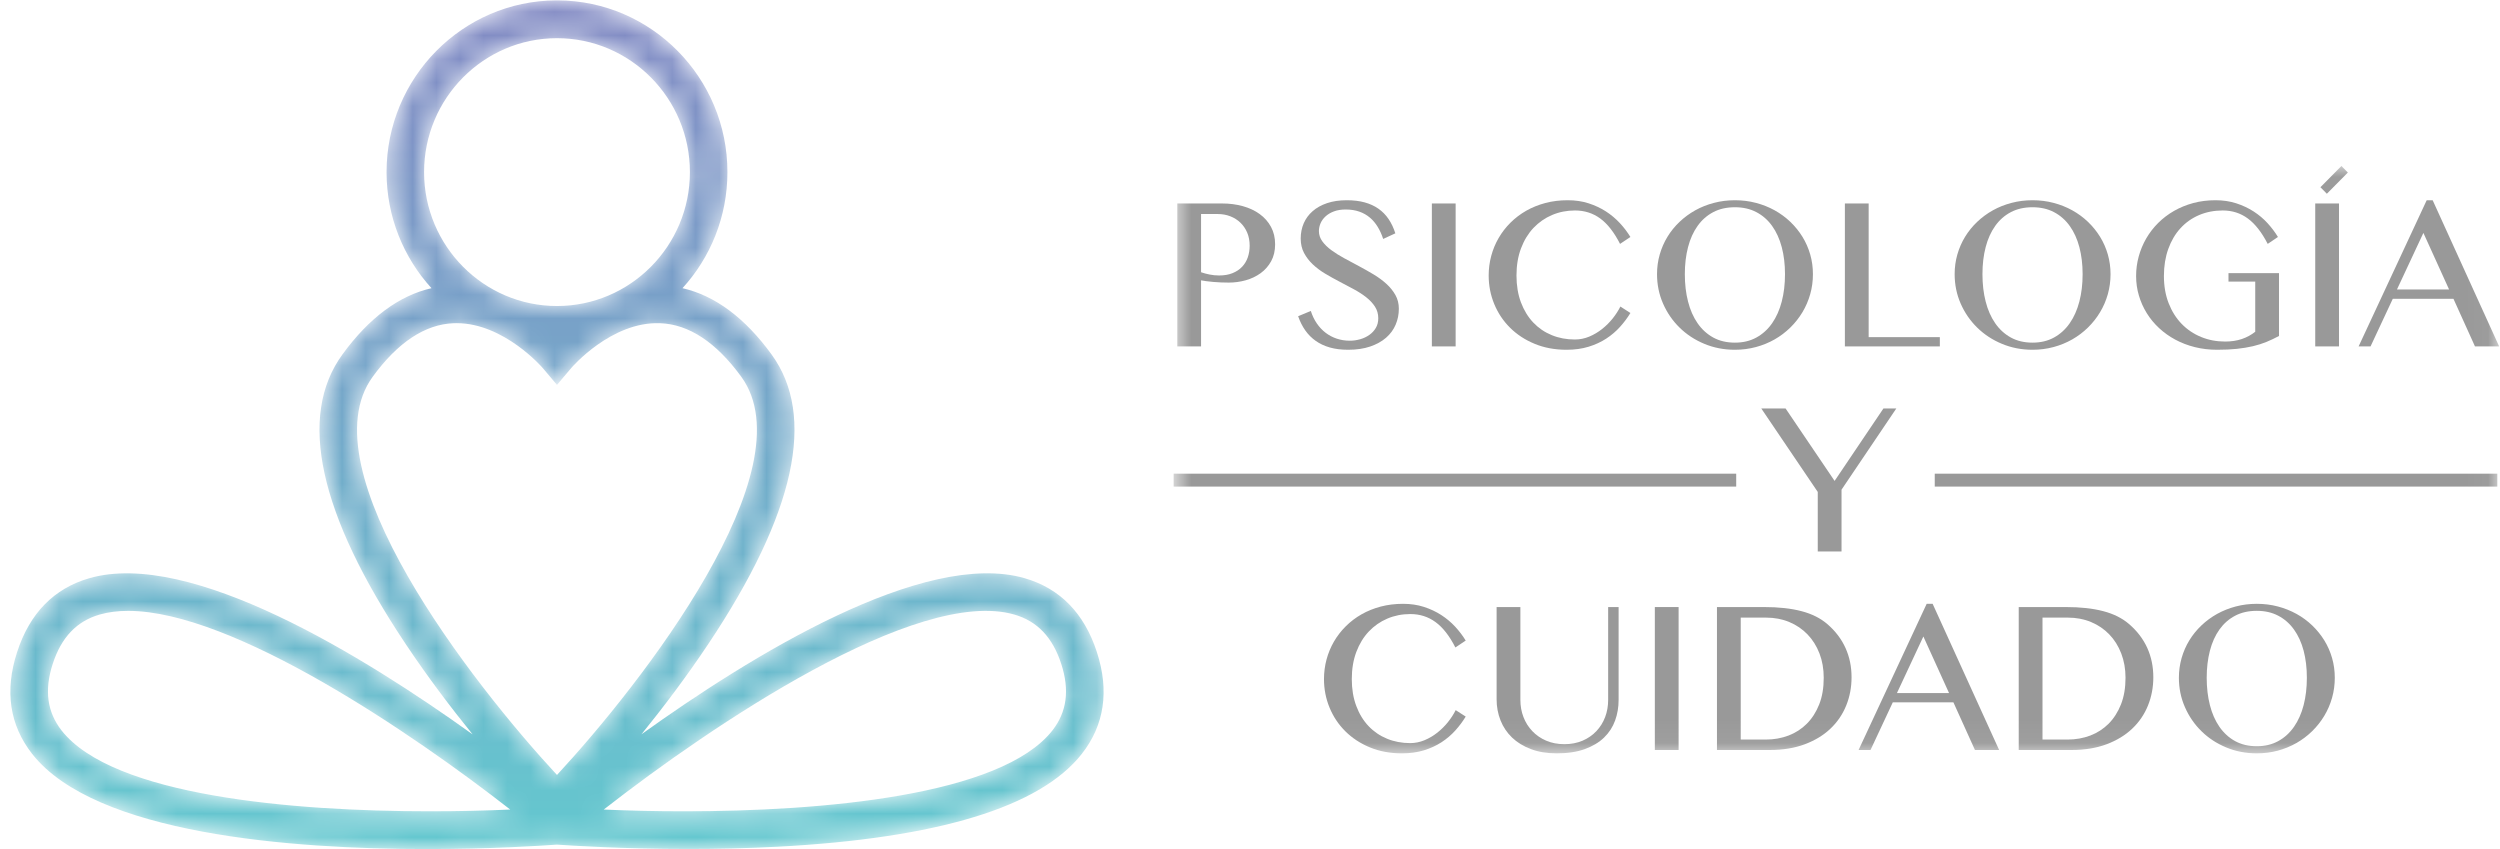 <svg width="106" height="36" viewBox="0 0 106 36" fill="none" xmlns="http://www.w3.org/2000/svg">
<mask id="mask0" mask-type="alpha" maskUnits="userSpaceOnUse" x="0" y="0" width="47" height="36">
<path fill-rule="evenodd" clip-rule="evenodd" d="M23.587 0.016C19.616 0.032 16.39 3.292 16.39 7.298V7.298C16.39 9.191 17.112 10.923 18.295 12.219V12.219C16.915 12.536 15.649 13.476 14.522 15.024V15.024C12.61 17.645 13.511 21.777 17.199 27.304V27.304C18.14 28.714 19.137 30.027 20.04 31.139V31.139C15.403 27.808 8.057 23.284 3.788 24.516V24.516C2.288 24.949 1.258 26.003 0.725 27.65V27.65C0.192 29.291 0.406 30.742 1.361 31.962V31.962C4.037 35.377 12.375 36 18.104 36V36C20.816 36 22.944 35.86 23.608 35.812V35.812H23.618C24.251 35.856 26.435 35.996 29.194 35.996V35.996C30.366 35.996 31.643 35.97 32.947 35.902V35.902C39.755 35.545 44.103 34.219 45.871 31.962V31.962C46.826 30.742 47.041 29.291 46.508 27.65V27.65C45.975 26.003 44.944 24.949 43.445 24.516V24.516C39.176 23.282 31.832 27.805 27.197 31.135V31.135C28.096 30.023 29.095 28.712 30.033 27.304V27.304C33.721 21.777 34.623 17.645 32.711 15.024V15.024C31.583 13.476 30.318 12.536 28.937 12.219V12.219C30.121 10.923 30.843 9.191 30.843 7.298V7.298C30.843 3.292 27.617 0.032 23.646 0.016V0.016H23.587ZM17.981 7.298C17.981 4.166 20.509 1.619 23.616 1.619V1.619C26.723 1.619 29.252 4.166 29.252 7.298V7.298C29.252 10.428 26.723 12.975 23.616 12.975V12.975C20.509 12.975 17.981 10.428 17.981 7.298V7.298ZM24.223 15.602C24.239 15.582 25.92 13.626 27.987 13.704V13.704C29.206 13.748 30.364 14.511 31.43 15.974V15.974C34.284 19.892 27.221 28.967 23.616 32.858V32.858C20.01 28.969 12.946 19.894 15.803 15.974V15.974C16.867 14.514 18.023 13.75 19.238 13.704V13.704C19.28 13.702 19.32 13.702 19.361 13.702V13.702C21.365 13.702 22.996 15.584 23.01 15.602V15.602L23.616 16.319L24.223 15.602ZM2.61 30.971C1.998 30.187 1.874 29.263 2.236 28.147V28.147C2.602 27.021 3.253 26.338 4.226 26.057V26.057C4.594 25.951 4.997 25.901 5.433 25.901V25.901C9.871 25.901 17.488 31.089 21.633 34.325V34.325C20.622 34.37 19.463 34.399 18.227 34.399V34.399C12.382 34.399 4.783 33.744 2.61 30.971V30.971ZM25.599 34.325C30.151 30.77 38.885 24.867 43.007 26.057V26.057C43.98 26.338 44.63 27.021 44.996 28.147V28.147C45.358 29.263 45.235 30.187 44.622 30.971V30.971C42.45 33.744 34.851 34.399 29.006 34.399V34.399C27.769 34.399 26.611 34.37 25.599 34.325V34.325Z" fill="white"/>
</mask>
<g mask="url(#mask0)">
<path fill-rule="evenodd" clip-rule="evenodd" d="M23.587 0.016C19.616 0.032 16.39 3.292 16.39 7.298V7.298C16.39 9.191 17.112 10.923 18.295 12.219V12.219C16.915 12.536 15.649 13.476 14.522 15.024V15.024C12.61 17.645 13.511 21.777 17.199 27.304V27.304C18.14 28.714 19.137 30.027 20.04 31.139V31.139C15.403 27.808 8.057 23.284 3.788 24.516V24.516C2.288 24.949 1.258 26.003 0.725 27.65V27.65C0.192 29.291 0.406 30.742 1.361 31.962V31.962C4.037 35.377 12.375 36 18.104 36V36C20.816 36 22.944 35.86 23.608 35.812V35.812H23.618C24.251 35.856 26.435 35.996 29.194 35.996V35.996C30.366 35.996 31.643 35.97 32.947 35.902V35.902C39.755 35.545 44.103 34.219 45.871 31.962V31.962C46.826 30.742 47.041 29.291 46.508 27.65V27.65C45.975 26.003 44.944 24.949 43.445 24.516V24.516C39.176 23.282 31.832 27.805 27.197 31.135V31.135C28.096 30.023 29.095 28.712 30.033 27.304V27.304C33.721 21.777 34.623 17.645 32.711 15.024V15.024C31.583 13.476 30.318 12.536 28.937 12.219V12.219C30.121 10.923 30.843 9.191 30.843 7.298V7.298C30.843 3.292 27.617 0.032 23.646 0.016V0.016H23.587ZM17.981 7.298C17.981 4.166 20.509 1.619 23.616 1.619V1.619C26.723 1.619 29.252 4.166 29.252 7.298V7.298C29.252 10.428 26.723 12.975 23.616 12.975V12.975C20.509 12.975 17.981 10.428 17.981 7.298V7.298ZM24.223 15.602C24.239 15.582 25.92 13.626 27.987 13.704V13.704C29.206 13.748 30.364 14.511 31.43 15.974V15.974C34.284 19.892 27.221 28.967 23.616 32.858V32.858C20.01 28.969 12.946 19.894 15.803 15.974V15.974C16.867 14.514 18.023 13.75 19.238 13.704V13.704C19.28 13.702 19.32 13.702 19.361 13.702V13.702C21.365 13.702 22.996 15.584 23.01 15.602V15.602L23.616 16.319L24.223 15.602ZM2.61 30.971C1.998 30.187 1.874 29.263 2.236 28.147V28.147C2.602 27.021 3.253 26.338 4.226 26.057V26.057C4.594 25.951 4.997 25.901 5.433 25.901V25.901C9.871 25.901 17.488 31.089 21.633 34.325V34.325C20.622 34.37 19.463 34.399 18.227 34.399V34.399C12.382 34.399 4.783 33.744 2.61 30.971V30.971ZM25.599 34.325C30.151 30.77 38.885 24.867 43.007 26.057V26.057C43.98 26.338 44.63 27.021 44.996 28.147V28.147C45.358 29.263 45.235 30.187 44.622 30.971V30.971C42.45 33.744 34.851 34.399 29.006 34.399V34.399C27.769 34.399 26.611 34.37 25.599 34.325V34.325Z" fill="url(#paint0_linear)"/>
</g>
<mask id="mask1" mask-type="alpha" maskUnits="userSpaceOnUse" x="49" y="7" width="57" height="25">
<path fill-rule="evenodd" clip-rule="evenodd" d="M49.762 7.038H105.964V31.942H49.762V7.038Z" fill="white"/>
</mask>
<g mask="url(#mask1)">
<path fill-rule="evenodd" clip-rule="evenodd" d="M49.762 20.631H73.615V20.084H49.762V20.631Z" fill="#999999"/>
<path fill-rule="evenodd" clip-rule="evenodd" d="M50.925 11.543C51.04 11.583 51.162 11.616 51.291 11.641C51.421 11.667 51.553 11.68 51.689 11.68C51.906 11.68 52.095 11.648 52.258 11.582C52.421 11.516 52.556 11.427 52.665 11.312C52.773 11.198 52.854 11.064 52.907 10.91C52.959 10.756 52.986 10.592 52.986 10.419C52.986 10.214 52.951 10.03 52.882 9.865C52.812 9.701 52.717 9.56 52.595 9.443C52.473 9.325 52.33 9.235 52.166 9.171C52.001 9.107 51.826 9.075 51.639 9.075H50.925V11.543ZM49.918 8.627H51.815C52.129 8.627 52.422 8.665 52.696 8.741C52.97 8.817 53.209 8.929 53.412 9.077C53.616 9.225 53.775 9.406 53.891 9.621C54.007 9.836 54.065 10.082 54.065 10.359C54.065 10.633 54.009 10.873 53.896 11.077C53.783 11.281 53.634 11.45 53.449 11.584C53.263 11.718 53.053 11.818 52.818 11.884C52.583 11.949 52.344 11.982 52.1 11.982C51.995 11.982 51.885 11.98 51.77 11.975C51.656 11.97 51.546 11.964 51.44 11.954C51.335 11.945 51.237 11.935 51.147 11.922C51.056 11.91 50.983 11.898 50.925 11.886V14.688H49.918V8.627Z" fill="#999999"/>
<path fill-rule="evenodd" clip-rule="evenodd" d="M57.233 14.446C57.38 14.446 57.526 14.425 57.671 14.384C57.815 14.343 57.945 14.282 58.059 14.201C58.174 14.12 58.266 14.021 58.335 13.904C58.404 13.787 58.439 13.65 58.439 13.495C58.439 13.309 58.391 13.144 58.297 12.999C58.202 12.854 58.077 12.722 57.924 12.601C57.77 12.481 57.595 12.367 57.397 12.261C57.2 12.154 56.999 12.047 56.794 11.941C56.589 11.834 56.388 11.722 56.191 11.605C55.994 11.488 55.818 11.356 55.665 11.212C55.511 11.067 55.387 10.905 55.292 10.727C55.197 10.549 55.15 10.344 55.15 10.112C55.15 9.881 55.193 9.666 55.278 9.468C55.364 9.27 55.49 9.098 55.656 8.954C55.821 8.809 56.025 8.695 56.268 8.613C56.51 8.531 56.788 8.49 57.102 8.49C57.385 8.49 57.638 8.52 57.861 8.581C58.083 8.642 58.279 8.732 58.448 8.851C58.617 8.97 58.76 9.116 58.877 9.29C58.995 9.463 59.089 9.664 59.162 9.893L58.647 10.131C58.586 9.945 58.51 9.775 58.416 9.621C58.323 9.467 58.211 9.335 58.082 9.226C57.952 9.116 57.803 9.031 57.632 8.972C57.462 8.912 57.27 8.883 57.056 8.883C56.867 8.883 56.701 8.909 56.559 8.963C56.418 9.016 56.3 9.086 56.205 9.173C56.11 9.26 56.039 9.357 55.992 9.466C55.946 9.574 55.922 9.684 55.922 9.797C55.922 9.955 55.97 10.101 56.067 10.233C56.163 10.366 56.291 10.491 56.451 10.608C56.611 10.726 56.792 10.839 56.995 10.949C57.199 11.059 57.406 11.17 57.617 11.283C57.827 11.395 58.035 11.513 58.238 11.634C58.441 11.756 58.623 11.89 58.782 12.034C58.942 12.179 59.07 12.338 59.166 12.51C59.263 12.682 59.311 12.875 59.311 13.088C59.311 13.329 59.266 13.555 59.175 13.767C59.085 13.979 58.949 14.163 58.769 14.32C58.588 14.477 58.364 14.601 58.095 14.693C57.827 14.784 57.516 14.83 57.16 14.83C56.871 14.83 56.614 14.798 56.388 14.734C56.162 14.67 55.962 14.577 55.789 14.455C55.616 14.333 55.467 14.184 55.344 14.009C55.22 13.834 55.12 13.634 55.041 13.408L55.579 13.184C55.642 13.382 55.727 13.559 55.834 13.714C55.941 13.87 56.065 14.002 56.207 14.11C56.348 14.218 56.506 14.301 56.679 14.359C56.852 14.417 57.037 14.446 57.233 14.446" fill="#999999"/>
<path fill-rule="evenodd" clip-rule="evenodd" d="M60.711 14.688H61.719V8.627H60.711V14.688Z" fill="#999999"/>
<path fill-rule="evenodd" clip-rule="evenodd" d="M64.299 11.68C64.299 12.104 64.362 12.484 64.488 12.821C64.615 13.157 64.789 13.442 65.01 13.675C65.232 13.909 65.493 14.087 65.794 14.21C66.095 14.334 66.422 14.395 66.775 14.395C66.985 14.395 67.189 14.354 67.385 14.272C67.58 14.19 67.762 14.082 67.929 13.95C68.096 13.817 68.246 13.668 68.379 13.502C68.511 13.336 68.62 13.167 68.704 12.997L69.129 13.271C69.005 13.475 68.859 13.671 68.69 13.858C68.522 14.046 68.326 14.212 68.105 14.357C67.884 14.501 67.634 14.616 67.355 14.702C67.076 14.787 66.766 14.83 66.422 14.83C65.925 14.83 65.474 14.746 65.069 14.578C64.664 14.411 64.317 14.184 64.028 13.897C63.739 13.611 63.515 13.276 63.357 12.894C63.199 12.511 63.12 12.107 63.12 11.68C63.12 11.397 63.156 11.12 63.228 10.851C63.3 10.581 63.405 10.328 63.542 10.092C63.679 9.856 63.846 9.639 64.043 9.443C64.241 9.246 64.464 9.077 64.712 8.935C64.961 8.794 65.232 8.684 65.528 8.606C65.823 8.528 66.138 8.49 66.472 8.49C66.791 8.49 67.086 8.533 67.355 8.62C67.625 8.707 67.87 8.822 68.092 8.965C68.313 9.108 68.51 9.274 68.683 9.461C68.857 9.648 69.005 9.844 69.129 10.048L68.69 10.341C68.44 9.85 68.16 9.491 67.85 9.264C67.54 9.037 67.183 8.924 66.779 8.924C66.433 8.924 66.109 8.988 65.808 9.116C65.507 9.244 65.244 9.427 65.019 9.664C64.795 9.902 64.619 10.191 64.491 10.531C64.363 10.87 64.299 11.254 64.299 11.68" fill="#999999"/>
<path fill-rule="evenodd" clip-rule="evenodd" d="M73.561 14.528C73.904 14.528 74.207 14.456 74.471 14.311C74.735 14.166 74.957 13.964 75.138 13.705C75.318 13.446 75.454 13.14 75.546 12.786C75.638 12.433 75.684 12.046 75.684 11.625C75.684 11.208 75.638 10.825 75.546 10.478C75.454 10.131 75.318 9.831 75.138 9.58C74.957 9.328 74.735 9.133 74.471 8.995C74.207 8.856 73.904 8.787 73.561 8.787C73.211 8.787 72.905 8.856 72.641 8.995C72.378 9.133 72.156 9.328 71.977 9.58C71.798 9.831 71.663 10.131 71.573 10.478C71.482 10.825 71.437 11.208 71.437 11.625C71.437 12.046 71.482 12.433 71.573 12.786C71.663 13.14 71.798 13.446 71.977 13.705C72.156 13.964 72.378 14.166 72.641 14.311C72.905 14.456 73.211 14.528 73.561 14.528M73.561 14.83C73.097 14.83 72.664 14.746 72.262 14.578C71.86 14.411 71.51 14.181 71.214 13.89C70.917 13.599 70.683 13.259 70.513 12.871C70.343 12.482 70.258 12.067 70.258 11.625C70.258 11.336 70.296 11.057 70.373 10.789C70.45 10.521 70.559 10.271 70.701 10.039C70.842 9.808 71.013 9.597 71.214 9.406C71.414 9.216 71.636 9.053 71.88 8.917C72.124 8.781 72.388 8.676 72.671 8.602C72.954 8.527 73.251 8.49 73.561 8.49C73.871 8.49 74.168 8.527 74.451 8.602C74.734 8.676 74.998 8.781 75.244 8.917C75.489 9.053 75.711 9.216 75.91 9.406C76.109 9.597 76.28 9.808 76.423 10.039C76.566 10.271 76.676 10.521 76.753 10.789C76.83 11.057 76.868 11.336 76.868 11.625C76.868 11.918 76.83 12.201 76.753 12.473C76.676 12.746 76.566 13.001 76.423 13.239C76.28 13.477 76.109 13.693 75.91 13.888C75.711 14.083 75.489 14.251 75.244 14.391C74.998 14.531 74.734 14.639 74.451 14.715C74.168 14.791 73.871 14.83 73.561 14.83" fill="#999999"/>
<path fill-rule="evenodd" clip-rule="evenodd" d="M78.223 8.627H79.231V14.295H82.249V14.688H78.223V8.627Z" fill="#999999"/>
<path fill-rule="evenodd" clip-rule="evenodd" d="M86.18 14.528C86.523 14.528 86.826 14.456 87.09 14.311C87.354 14.166 87.576 13.964 87.756 13.705C87.937 13.446 88.073 13.14 88.165 12.786C88.257 12.433 88.303 12.046 88.303 11.625C88.303 11.208 88.257 10.825 88.165 10.478C88.073 10.131 87.937 9.831 87.756 9.58C87.576 9.328 87.354 9.133 87.09 8.995C86.826 8.856 86.523 8.787 86.18 8.787C85.83 8.787 85.524 8.856 85.26 8.995C84.997 9.133 84.775 9.328 84.596 9.58C84.417 9.831 84.282 10.131 84.192 10.478C84.101 10.825 84.056 11.208 84.056 11.625C84.056 12.046 84.101 12.433 84.192 12.786C84.282 13.14 84.417 13.446 84.596 13.705C84.775 13.964 84.997 14.166 85.26 14.311C85.524 14.456 85.83 14.528 86.18 14.528M86.18 14.83C85.716 14.83 85.283 14.746 84.881 14.578C84.479 14.411 84.129 14.181 83.833 13.89C83.536 13.599 83.302 13.259 83.132 12.871C82.962 12.482 82.877 12.067 82.877 11.625C82.877 11.336 82.915 11.057 82.992 10.789C83.069 10.521 83.178 10.271 83.32 10.039C83.461 9.808 83.632 9.597 83.833 9.406C84.033 9.216 84.255 9.053 84.499 8.917C84.743 8.781 85.006 8.676 85.29 8.602C85.573 8.527 85.869 8.49 86.18 8.49C86.49 8.49 86.787 8.527 87.07 8.602C87.353 8.676 87.617 8.781 87.863 8.917C88.108 9.053 88.33 9.216 88.529 9.406C88.728 9.597 88.899 9.808 89.042 10.039C89.185 10.271 89.295 10.521 89.372 10.789C89.448 11.057 89.487 11.336 89.487 11.625C89.487 11.918 89.448 12.201 89.372 12.473C89.295 12.746 89.185 13.001 89.042 13.239C88.899 13.477 88.728 13.693 88.529 13.888C88.33 14.083 88.108 14.251 87.863 14.391C87.617 14.531 87.353 14.639 87.07 14.715C86.787 14.791 86.49 14.83 86.18 14.83" fill="#999999"/>
<path fill-rule="evenodd" clip-rule="evenodd" d="M94.244 8.924C93.883 8.924 93.549 8.989 93.244 9.118C92.938 9.248 92.674 9.434 92.453 9.676C92.231 9.918 92.059 10.211 91.936 10.553C91.812 10.896 91.75 11.28 91.75 11.703C91.75 12.13 91.817 12.514 91.951 12.857C92.085 13.2 92.269 13.492 92.503 13.733C92.736 13.973 93.011 14.159 93.327 14.288C93.643 14.418 93.982 14.482 94.344 14.482C94.606 14.482 94.842 14.446 95.053 14.375C95.264 14.303 95.454 14.2 95.622 14.066V11.941H94.488V11.58H96.63V14.245C96.455 14.339 96.279 14.423 96.101 14.496C95.924 14.569 95.731 14.63 95.525 14.679C95.319 14.727 95.092 14.765 94.845 14.791C94.598 14.817 94.318 14.83 94.005 14.83C93.674 14.83 93.359 14.792 93.061 14.718C92.762 14.643 92.486 14.537 92.231 14.4C91.977 14.263 91.747 14.099 91.543 13.909C91.338 13.718 91.164 13.507 91.021 13.275C90.878 13.044 90.767 12.796 90.689 12.53C90.61 12.265 90.571 11.989 90.571 11.703C90.571 11.42 90.608 11.143 90.682 10.873C90.756 10.604 90.862 10.349 91 10.11C91.139 9.871 91.308 9.652 91.506 9.454C91.705 9.256 91.93 9.085 92.18 8.942C92.43 8.799 92.702 8.688 92.997 8.608C93.293 8.529 93.606 8.49 93.937 8.49C94.253 8.49 94.546 8.533 94.816 8.62C95.085 8.707 95.331 8.822 95.552 8.965C95.774 9.108 95.97 9.273 96.142 9.461C96.314 9.648 96.461 9.844 96.585 10.048L96.151 10.341C95.898 9.85 95.617 9.491 95.308 9.264C95 9.037 94.645 8.924 94.244 8.924" fill="#999999"/>
<path fill-rule="evenodd" clip-rule="evenodd" d="M98.166 14.688H99.174V8.627H98.166V14.688Z" fill="#999999"/>
<path fill-rule="evenodd" clip-rule="evenodd" d="M101.631 12.274H103.841L102.752 9.875L101.631 12.274ZM103.145 8.49L105.964 14.688H104.939L104.026 12.668H101.455L100.511 14.688H100.005L102.892 8.49H103.145Z" fill="#999999"/>
<path fill-rule="evenodd" clip-rule="evenodd" d="M57.316 28.792C57.316 29.216 57.379 29.596 57.506 29.933C57.632 30.27 57.806 30.555 58.028 30.788C58.249 31.021 58.51 31.199 58.812 31.322C59.113 31.446 59.44 31.508 59.792 31.508C60.003 31.508 60.206 31.466 60.402 31.384C60.598 31.302 60.779 31.194 60.946 31.062C61.114 30.929 61.263 30.78 61.396 30.614C61.528 30.448 61.637 30.279 61.721 30.109L62.146 30.383C62.022 30.587 61.876 30.783 61.708 30.97C61.539 31.158 61.344 31.324 61.123 31.469C60.901 31.613 60.651 31.729 60.373 31.814C60.094 31.899 59.783 31.942 59.44 31.942C58.943 31.942 58.491 31.858 58.086 31.69C57.681 31.523 57.334 31.296 57.045 31.009C56.756 30.723 56.532 30.388 56.374 30.006C56.216 29.623 56.137 29.219 56.137 28.792C56.137 28.509 56.173 28.232 56.245 27.963C56.318 27.693 56.422 27.44 56.559 27.204C56.696 26.968 56.864 26.751 57.061 26.555C57.258 26.358 57.481 26.189 57.73 26.047C57.978 25.906 58.25 25.796 58.545 25.718C58.84 25.641 59.155 25.602 59.489 25.602C59.809 25.602 60.103 25.645 60.373 25.732C60.642 25.819 60.888 25.934 61.109 26.077C61.33 26.22 61.528 26.386 61.701 26.573C61.874 26.761 62.022 26.956 62.146 27.16L61.708 27.453C61.458 26.962 61.178 26.604 60.867 26.377C60.557 26.149 60.2 26.036 59.797 26.036C59.45 26.036 59.126 26.1 58.825 26.228C58.524 26.356 58.261 26.539 58.037 26.776C57.812 27.014 57.636 27.303 57.508 27.643C57.38 27.983 57.316 28.366 57.316 28.792" fill="#999999"/>
<path fill-rule="evenodd" clip-rule="evenodd" d="M63.456 25.739H64.464V29.674C64.464 29.933 64.507 30.177 64.595 30.404C64.682 30.631 64.807 30.829 64.97 31C65.132 31.171 65.329 31.306 65.559 31.405C65.79 31.504 66.046 31.553 66.33 31.553C66.616 31.553 66.873 31.504 67.102 31.405C67.331 31.306 67.526 31.171 67.687 31C67.848 30.829 67.972 30.631 68.058 30.404C68.144 30.177 68.186 29.933 68.186 29.674V25.739H68.629V29.674C68.629 29.985 68.58 30.278 68.48 30.552C68.381 30.826 68.225 31.066 68.013 31.272C67.8 31.478 67.528 31.641 67.197 31.761C66.866 31.882 66.468 31.942 66.004 31.942C65.592 31.942 65.226 31.882 64.909 31.761C64.591 31.641 64.324 31.477 64.109 31.27C63.894 31.063 63.731 30.82 63.621 30.541C63.511 30.262 63.456 29.964 63.456 29.647V25.739Z" fill="#999999"/>
<path fill-rule="evenodd" clip-rule="evenodd" d="M70.165 31.8H71.173V25.739H70.165V31.8Z" fill="#999999"/>
<path fill-rule="evenodd" clip-rule="evenodd" d="M73.807 31.357H74.878C75.215 31.357 75.533 31.3 75.831 31.188C76.129 31.075 76.389 30.907 76.61 30.685C76.832 30.462 77.007 30.189 77.135 29.864C77.263 29.54 77.326 29.164 77.326 28.738C77.326 28.363 77.266 28.019 77.146 27.707C77.025 27.394 76.857 27.125 76.64 26.9C76.423 26.674 76.165 26.499 75.865 26.374C75.565 26.249 75.238 26.187 74.882 26.187H73.807V31.357ZM72.799 25.739H74.796C75.411 25.739 75.939 25.797 76.382 25.913C76.825 26.028 77.194 26.214 77.489 26.47C77.826 26.763 78.08 27.098 78.25 27.476C78.421 27.854 78.506 28.267 78.506 28.715C78.506 29.141 78.43 29.542 78.278 29.917C78.125 30.292 77.903 30.619 77.609 30.897C77.315 31.176 76.952 31.396 76.52 31.558C76.088 31.719 75.593 31.8 75.036 31.8H72.799V25.739Z" fill="#999999"/>
<path fill-rule="evenodd" clip-rule="evenodd" d="M80.43 29.387H82.64L81.551 26.987L80.43 29.387ZM81.944 25.602L84.763 31.8H83.738L82.825 29.78H80.254L79.31 31.8H78.804L81.691 25.602H81.944Z" fill="#999999"/>
<path fill-rule="evenodd" clip-rule="evenodd" d="M86.602 31.357H87.673C88.01 31.357 88.328 31.3 88.626 31.188C88.924 31.075 89.184 30.907 89.406 30.685C89.627 30.462 89.802 30.189 89.93 29.864C90.058 29.54 90.122 29.164 90.122 28.738C90.122 28.363 90.061 28.019 89.941 27.707C89.82 27.394 89.652 27.125 89.435 26.9C89.218 26.674 88.96 26.499 88.66 26.374C88.36 26.249 88.033 26.187 87.677 26.187H86.602V31.357ZM85.594 25.739H87.591C88.206 25.739 88.735 25.797 89.177 25.913C89.62 26.028 89.989 26.214 90.284 26.47C90.621 26.763 90.875 27.098 91.046 27.476C91.216 27.854 91.301 28.267 91.301 28.715C91.301 29.141 91.225 29.542 91.073 29.917C90.921 30.292 90.698 30.619 90.404 30.897C90.11 31.176 89.747 31.396 89.315 31.558C88.883 31.719 88.388 31.8 87.831 31.8H85.594V25.739Z" fill="#999999"/>
<path fill-rule="evenodd" clip-rule="evenodd" d="M95.688 31.64C96.031 31.64 96.335 31.568 96.598 31.423C96.862 31.278 97.084 31.076 97.265 30.817C97.445 30.558 97.582 30.252 97.674 29.898C97.765 29.545 97.811 29.158 97.811 28.738C97.811 28.32 97.765 27.938 97.674 27.59C97.582 27.243 97.445 26.943 97.265 26.692C97.084 26.441 96.862 26.245 96.598 26.107C96.335 25.968 96.031 25.899 95.688 25.899C95.338 25.899 95.032 25.968 94.769 26.107C94.505 26.245 94.284 26.441 94.104 26.692C93.925 26.943 93.79 27.243 93.7 27.59C93.61 27.938 93.564 28.32 93.564 28.738C93.564 29.158 93.61 29.545 93.7 29.898C93.79 30.252 93.925 30.558 94.104 30.817C94.284 31.076 94.505 31.278 94.769 31.423C95.032 31.568 95.338 31.64 95.688 31.64M95.688 31.942C95.224 31.942 94.791 31.858 94.389 31.69C93.987 31.523 93.637 31.294 93.341 31.002C93.044 30.711 92.811 30.372 92.641 29.983C92.47 29.595 92.385 29.179 92.385 28.738C92.385 28.448 92.424 28.169 92.5 27.901C92.577 27.633 92.686 27.383 92.828 27.151C92.969 26.92 93.14 26.709 93.341 26.518C93.541 26.328 93.763 26.165 94.007 26.029C94.251 25.894 94.515 25.788 94.798 25.714C95.081 25.639 95.378 25.602 95.688 25.602C95.998 25.602 96.295 25.639 96.578 25.714C96.861 25.788 97.125 25.894 97.371 26.029C97.616 26.165 97.838 26.328 98.037 26.518C98.236 26.709 98.407 26.92 98.55 27.151C98.693 27.383 98.803 27.633 98.88 27.901C98.957 28.169 98.995 28.448 98.995 28.738C98.995 29.03 98.957 29.313 98.88 29.585C98.803 29.858 98.693 30.113 98.55 30.351C98.407 30.589 98.236 30.805 98.037 31C97.838 31.195 97.616 31.363 97.371 31.503C97.125 31.643 96.861 31.751 96.578 31.828C96.295 31.904 95.998 31.942 95.688 31.942" fill="#999999"/>
<path fill-rule="evenodd" clip-rule="evenodd" d="M75.709 17.32L77.787 20.391L79.857 17.32H80.403L78.081 20.762V23.381H77.073V20.858L74.679 17.32H75.709Z" fill="#999999"/>
<path fill-rule="evenodd" clip-rule="evenodd" d="M82.033 20.631H105.886V20.084H82.033V20.631Z" fill="#999999"/>
<path fill-rule="evenodd" clip-rule="evenodd" d="M99.549 7.315L98.659 8.215L98.386 7.938L99.276 7.038L99.549 7.315Z" fill="#999999"/>
</g>
<defs>
<linearGradient id="paint0_linear" x1="0.439" y1="0.016" x2="0.439" y2="36" gradientUnits="userSpaceOnUse">
<stop stop-color="#838AC4"/>
<stop offset="1" stop-color="#64C8CF"/>
</linearGradient>
</defs>
</svg>
